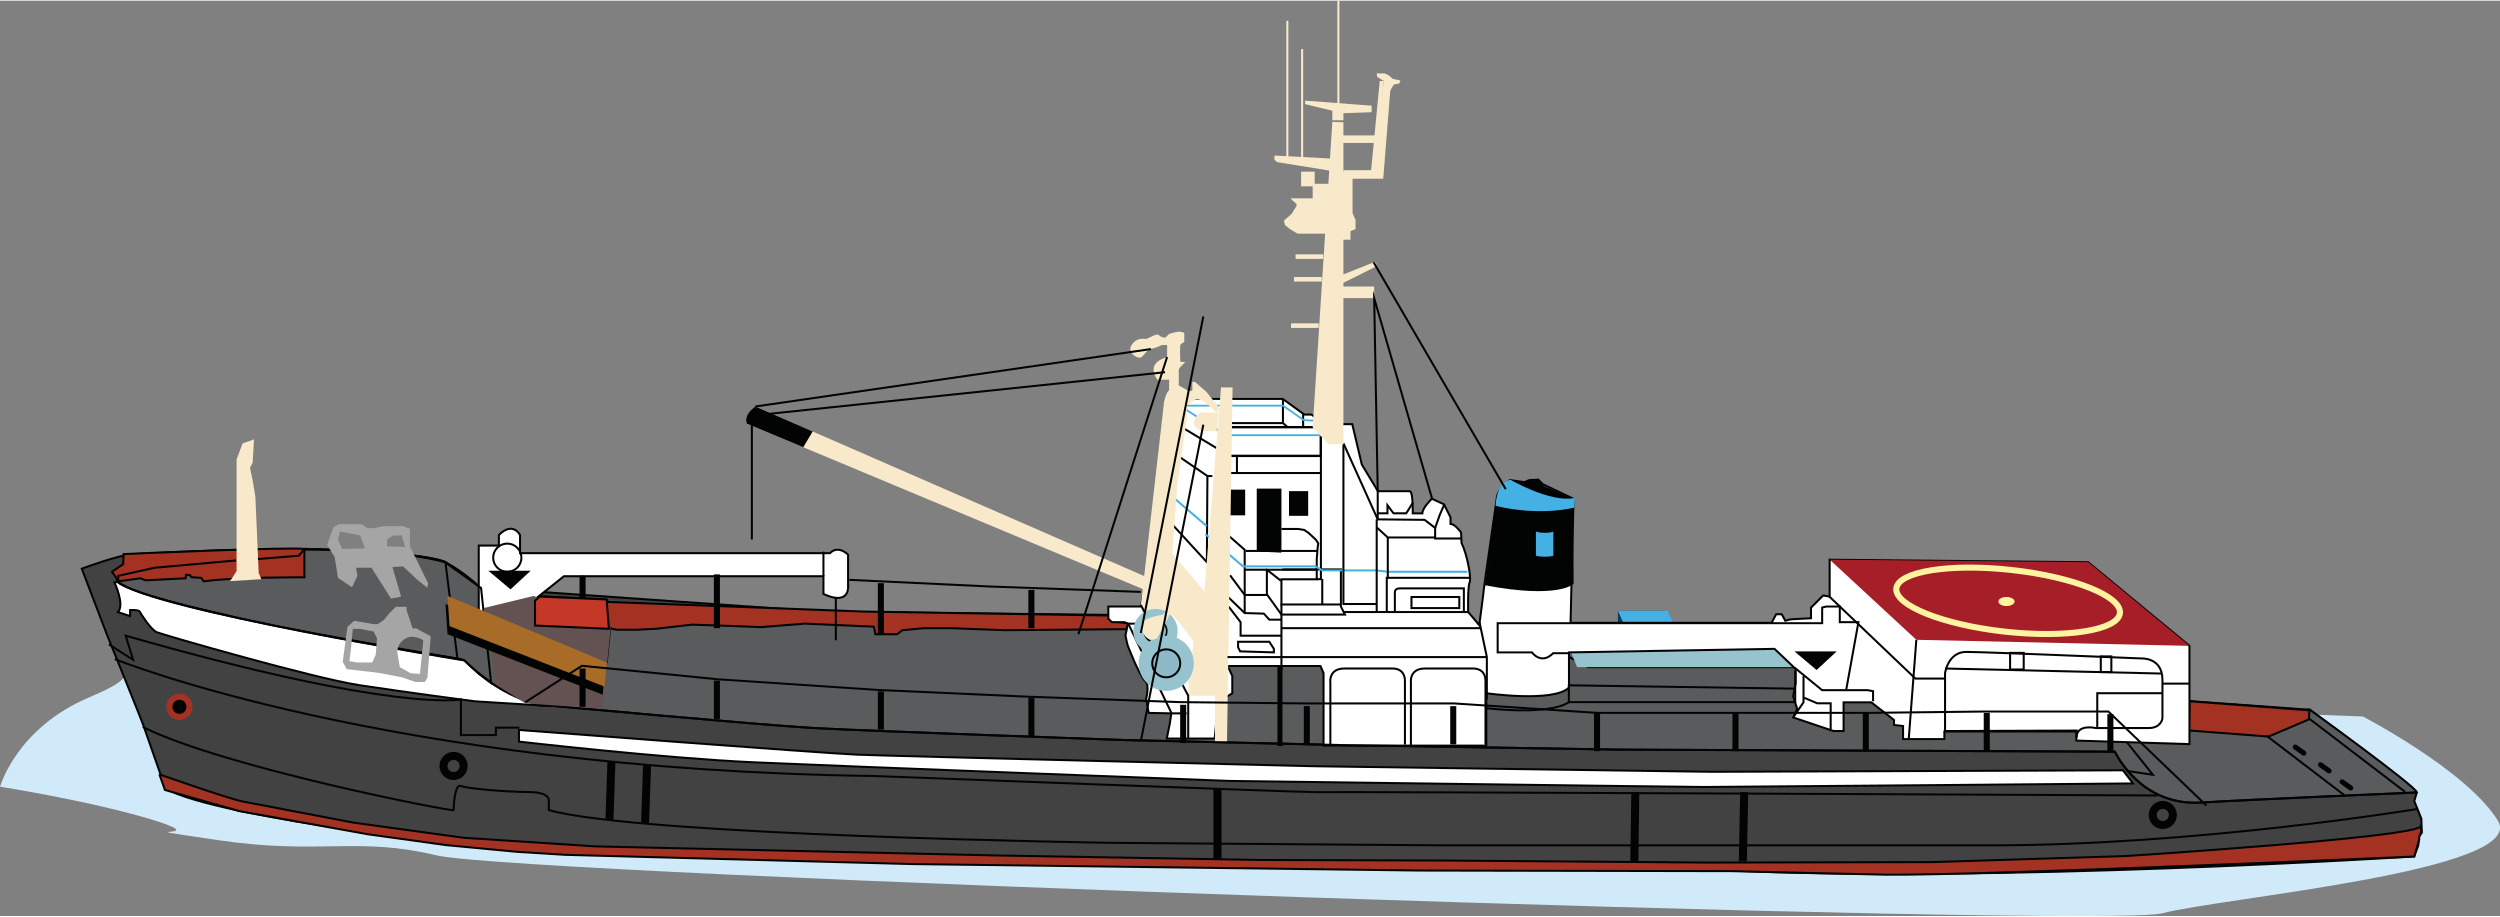<svg xmlns="http://www.w3.org/2000/svg" id="Layer_1" width="5.1in" height="1.87in" viewBox="0 0 367.42 134.52"><rect x="0" y="0" width="367.42" height="134.52" fill="#808080" stroke="none"/><defs><style>.cls-1{fill:#663013;}.cls-2{fill:#5a5b5d;}.cls-3{fill:#c53827;}.cls-4{fill:#a86c28;}.cls-5{fill:#a61e27;}.cls-6{fill:#424243;}.cls-7{fill:#f7e9ca;}.cls-8{fill:#fff;}.cls-9{stroke:#a43223;}.cls-9,.cls-10,.cls-11,.cls-12,.cls-13,.cls-14,.cls-15,.cls-16,.cls-17,.cls-18{fill:none;stroke-miterlimit:10;}.cls-9,.cls-16,.cls-17{stroke-width:.89px;}.cls-19{fill:#020303;}.cls-20{fill:#a43223;}.cls-21{fill:#44b0e4;}.cls-22{fill:#0a3c5d;}.cls-10{stroke-width:.24px;}.cls-10,.cls-11,.cls-12,.cls-15,.cls-16{stroke:#020303;}.cls-11,.cls-13,.cls-18{stroke-width:.3px;}.cls-12{stroke-width:.35px;}.cls-23{fill:#fef3a0;}.cls-13,.cls-14{stroke:#44b0e4;}.cls-14{stroke-width:.27px;}.cls-15{stroke-width:1.18px;}.cls-17{stroke:#fef3a0;}.cls-18{stroke:#f7e9ca;}.cls-24{fill:#8eb9c8;}.cls-25{fill:#645252;}.cls-26{fill:#97c3cf;}.cls-27{fill:#a6a5a5;}.cls-28{fill:#d1eafa;}</style></defs><path class="cls-28" d="M0,115.52s13.73,2.15,22.81,4.99c9.07,2.84-6.24.57,9.07,2.84,15.32,2.27,20.42-.57,32.33,2.27,11.91,2.83,245.04,10.78,253.55,8.51,8.51-2.27,53.89-6.24,49.35-13.61-4.54-7.38-19.85-15.32-19.85-15.32,0,0-318.21-11.91-326.15-9.08-7.94,2.84,2.84,1.7-7.94,6.24-10.78,4.54-13.16,13.16-13.16,13.16"></path><path class="cls-6" d="M322.01,102.96l17.48,1.26s15.48,11.33,15.7,12.15l-.37,1.26,1.04,2.59.07,2.07-.44.59s0,1.18-.15,1.48c-.15.3-.52,1.41-.52,1.41,0,0-63.09,4-101.75,2,0,0-44.36-.52-47.47-.37-3.11.15-34.66-.22-35.84-.22s-37.92-.89-41.25-.82c-3.33.08-44.66-1.18-49.99-1.33-5.33-.15-46.88-4.89-54.21-9.26,0,0-2.89-8.29-3.26-9.33-.37-1.04-5.33-13.26-5.33-13.26l-3.7-9.7s5.48-2.07,7.63-2.15c2.15-.07,34.43-2.15,45.69,1.11l4.15,3.11,1.33.74s46.21,3.26,48.73,3.41c2.52.15,45.62.59,45.62.59l156.85,12.66Z"></path><path class="cls-11" d="M322.01,102.96l17.48,1.26s15.48,11.33,15.7,12.15l-.37,1.26,1.04,2.59.07,2.07-.44.59s0,1.18-.15,1.48c-.15.3-.52,1.41-.52,1.41,0,0-63.09,4-101.75,2,0,0-44.36-.52-47.47-.37-3.11.15-34.66-.22-35.84-.22s-37.92-.89-41.25-.82c-3.33.08-44.66-1.18-49.99-1.33-5.33-.15-46.88-4.89-54.21-9.26,0,0-2.89-8.29-3.26-9.33-.37-1.04-5.33-13.26-5.33-13.26l-3.7-9.7s5.48-2.07,7.63-2.15c2.15-.07,34.43-2.15,45.69,1.11l4.15,3.11,1.33.74s46.21,3.26,48.73,3.41c2.52.15,45.62.59,45.62.59l156.85,12.66Z"></path><path class="cls-2" d="M355.18,116.37s-22.81.96-31.77,1.48c-8.96.52-12.59-7.48-12.59-7.48l-72.95-.3-40.8-.67-31.99-.74s-38.06-1.33-45.76-1.78c-7.7-.45-39.03-3.33-39.03-3.33,0,0-2.07.72-8-3.23l-4.64-3.56s-31.3-5.23-34.26-6.42c0,0-15.9-3.46-16.19-4.94-.3-1.48,2.37-2.47,2.37-2.47l25.28-2.37s16.56.46,20.27,1.81c.14.05.27.11.37.16,2.77,1.48,5.13,3.75,5.13,3.75l18.47,4.84,22.61-.39,31.2.49,42.16,1.09,71.1,1.48,65.86,12.05,9.97-.79,7.41-.89s15.5,11.16,15.79,12.19"></path><path class="cls-11" d="M355.18,116.37s-22.81.96-31.77,1.48c-8.96.52-12.59-7.48-12.59-7.48l-72.95-.3-40.8-.67-31.99-.74s-38.06-1.33-45.76-1.78c-7.7-.45-39.03-3.33-39.03-3.33,0,0-2.07.72-8-3.23l-4.64-3.56s-31.3-5.23-34.26-6.42c0,0-15.9-3.46-16.19-4.94-.3-1.48,2.37-2.47,2.37-2.47l25.28-2.37s16.56.46,20.27,1.81c.14.05.27.11.37.16,2.77,1.48,5.13,3.75,5.13,3.75l18.47,4.84,22.61-.39,31.2.49,42.16,1.09,71.1,1.48,65.86,12.05,9.97-.79,7.41-.89s15.5,11.16,15.79,12.19Z"></path><polyline class="cls-11" points="264.44 97.95 233.43 97.95 230.08 96.17"></polyline><rect class="cls-22" x="237.78" y="89.66" width="6.91" height="4.15"></rect><polygon class="cls-21" points="246.86 93.61 239.55 93.61 237.78 89.66 245.08 89.66 246.86 93.61"></polygon><path class="cls-20" d="M165.52,92.37l-17.92.15-7.85-.3h-3.93l-3.18.3-.81.59h-3.18l-.22-1.11-10.14-.45s-1.63.15-1.85.15-4.52.37-4.52.37l-3.85-.15-6.37-.22-5.18.6-2.82.15h-3.11l-1.11-.25-.3,1.65v3.18l-1.18.3-9.18-4-.37-5.85,10.59.52.37.37,37.47,1.41,36.66.59.07.89,2.22.22-.3.89Z"></path><path class="cls-11" d="M165.52,92.37l-17.92.15-7.85-.3h-3.93l-3.18.3-.81.59h-3.18l-.22-1.11-10.14-.45s-1.63.15-1.85.15-4.52.37-4.52.37l-3.85-.15-6.37-.22-5.18.6-2.82.15h-3.11l-1.11-.25-.3,1.65v3.18l-1.18.3-9.18-4-.37-5.85,10.59.52.37.37,37.47,1.41,36.66.59.07.89,2.22.22-.3.89Z"></path><path class="cls-20" d="M44.74,80.6v4.15s-10.22-.07-14.81.59l-.37-.52-1.41-.08-.22-.29-.59-.08-.07.52-2.96.15-2.89.15-.81-.3-1.55.22-1.63.22-.96-1.41,1.63-1.11.07-1.48s25.4-1.11,26.59-.74"></path><path class="cls-11" d="M44.74,80.6v4.15s-10.22-.07-14.81.59l-.37-.52-1.41-.08-.22-.29-.59-.08-.07.52-2.96.15-2.89.15-.81-.3-1.55.22-1.63.22-.96-1.41,1.63-1.11.07-1.48s25.4-1.11,26.59-.74Z"></path><path class="cls-20" d="M23.41,113.7s10.29,3.63,12.29,4c2,.37,16.29,3.11,16.29,3.11l16.22,2.22,19.26,1.26,29.1.66,29.7.67,39.1.67,27.03.08,38.58.3,33.03-.07,28.44-.89s42.66-2.74,43.32-4.37l.08.74-.3.81v.37l-.74,2.52s-63.54,2.81-77.61,2.67l-22.66-.52-45.95-.09-74.53-.95-51.02-1.36-7.17-.45-10.33-.98-11.47-1.59-18.87-3.4-10.96-3.11-.81-2.29Z"></path><path class="cls-11" d="M23.41,113.7s10.29,3.63,12.29,4c2,.37,16.29,3.11,16.29,3.11l16.22,2.22,19.26,1.26,29.1.66,29.7.67,39.1.67,27.03.08,38.58.3,33.03-.07,28.44-.89s42.66-2.74,43.32-4.37l.08.74-.3.81v.37l-.74,2.52s-63.54,2.81-77.61,2.67l-22.66-.52-45.95-.09-74.53-.95-51.02-1.36-7.17-.45-10.33-.98-11.47-1.59-18.87-3.4-10.96-3.11-.81-2.29Z"></path><polygon class="cls-20" points="321.78 102.96 339.41 104.3 339.33 105.63 333.41 108.15 321.71 107.26 321.78 102.96"></polygon><polygon class="cls-11" points="321.78 102.96 339.41 104.3 339.33 105.63 333.41 108.15 321.71 107.26 321.78 102.96"></polygon><polygon class="cls-1" points="89.17 97.26 89.67 92.22 78.66 91.79 78.82 93.02 87.61 98.05 89.17 97.26"></polygon><polygon class="cls-11" points="89.17 97.26 89.67 92.22 78.66 91.79 78.82 93.02 87.61 98.05 89.17 97.26"></polygon><polygon class="cls-26" points="260.33 94.4 263.84 97.95 231.79 97.95 230.47 94.79 260.33 94.4"></polygon><path class="cls-8" d="M321.78,109.26v-14.44l-14.89-12.29-37.99-.37v5.41l-.96-.15-1.78,1.78v1.56s-2.59.15-2.82.15-.96.22-.96.22l-.52-.96h-.82l-.67,1.26h-29.55l.44-18.22-4.52-2.15-.67-.67-1.33.07-.67.3-2.15-.3s-1.78,1.33-1.92,2.52c-.15,1.18-1.93,13.26-1.93,13.55s-.67,5.26-.67,5.26c0,0-1.26-1.56-1.63-1.93,0,0-.08-3.77.22-4.37.29-.59-.37-4.15-1.19-5.78l-.07-1.55s-.89-1.26-1.55-1.26v-.96l-.96-1.92-1.78-.82s-1.4,1.33-1.4,2.15h-1.41s.07-3.26-.45-3.26h-4.67l-2.37-3.93-1.4-5.92h-4l-2-1.41h-1.04l-3.18-2.3h-16l-4.81,30.51h-4.82v1.78l.52.52h1.85l.52.22-.37,1.7s.22,1.26.37,1.63c.15.37.89,2.15.89,2.15,0,0,1.11,2.52,1.7,3.04.59.52.08,2.52.08,2.52l.37,2.07,3.33.07-.22,1.48-.45,2.22h7.04l.52-5.33,2.07-1.33v-2.52l-.67-1.48h13.63l.45,1.04v10.66h23.92v-7.7s9.85,1.41,12.15-.82v-5.18l30.21-.52,3.11,2.96v2.08l-.37,1.93.59,1.85-.59,1.26,5.93,2h1.48v-4.22h4.07l3.34,2.59v.74l1.33.15v1.92h6.07v-1.11h19.4v1.33l16.59.52Z"></path><path class="cls-11" d="M321.78,109.26v-14.44l-14.89-12.29-37.99-.37v5.41l-.96-.15-1.78,1.78v1.56s-2.59.15-2.82.15-.96.22-.96.22l-.52-.96h-.82l-.67,1.26h-29.55l.44-18.22-4.52-2.15-.67-.67-1.33.07-.67.3-2.15-.3s-1.78,1.33-1.92,2.52c-.15,1.18-1.93,13.26-1.93,13.55s-.67,5.26-.67,5.26c0,0-1.26-1.56-1.63-1.93,0,0-.08-3.77.22-4.37.29-.59-.37-4.15-1.19-5.78l-.07-1.55s-.89-1.26-1.55-1.26v-.96l-.96-1.92-1.78-.82s-1.4,1.33-1.4,2.15h-1.41s.07-3.26-.45-3.26h-4.67l-2.37-3.93-1.4-5.92h-4l-2-1.41h-1.04l-3.18-2.3h-16l-4.81,30.51h-4.82v1.78l.52.52h1.85l.52.22-.37,1.7s.22,1.26.37,1.63c.15.37.89,2.15.89,2.15,0,0,1.11,2.52,1.7,3.04.59.52.08,2.52.08,2.52l.37,2.07,3.33.07-.22,1.48-.45,2.22h7.04l.52-5.33,2.07-1.33v-2.52l-.67-1.48h13.63l.45,1.04v10.66h23.92v-7.7s9.85,1.41,12.15-.82v-5.18l30.21-.52,3.11,2.96v2.08l-.37,1.93.59,1.85-.59,1.26,5.93,2h1.48v-4.22h4.07l3.34,2.59v.74l1.33.15v1.92h6.07v-1.11h19.4v1.33l16.59.52Z"></path><path class="cls-8" d="M80.51,103.63s-6-.29-12.22-6.66c0,0-46.51-7.55-50.88-11.55l-.59.07s1.55,3.26.52,4.37l1.78.59v-.89s1.26-.07,1.41.22c.15.3,1.63,2.67,2.52,3.04.89.37,22.96,6.74,29.77,7.78,6.81,1.04,16.96,2.37,16.96,2.37l10.74.67Z"></path><path class="cls-11" d="M80.51,103.63s-6-.29-12.22-6.66c0,0-46.51-7.55-50.88-11.55l-.59.07s1.55,3.26.52,4.37l1.78.59v-.89s1.26-.07,1.41.22c.15.3,1.63,2.67,2.52,3.04.89.37,22.96,6.74,29.77,7.78,6.81,1.04,16.96,2.37,16.96,2.37l10.74.67Z"></path><path class="cls-8" d="M76.28,107.18s44.43,3.41,49.69,3.63c5.26.22,67.09,1.7,67.09,1.7l58.51.82,60.43-.22,1.48,1.93s-60.06.52-62.95.52-69.84-.89-69.84-.89c0,0-56.87-2.15-69.98-2.74-13.11-.59-34.44-3.04-34.44-3.04v-1.7Z"></path><path class="cls-11" d="M76.28,107.18s44.43,3.41,49.69,3.63c5.26.22,67.09,1.7,67.09,1.7l58.51.82,60.43-.22,1.48,1.93s-60.06.52-62.95.52-69.84-.89-69.84-.89c0,0-56.87-2.15-69.98-2.74-13.11-.59-34.44-3.04-34.44-3.04v-1.7Z"></path><path class="cls-8" d="M124.64,86.38v-4.96s-1.41-1.48-2.67-.22h-45.54v-2.67s-1.04-2.07-3.11,0v1.55h-2.96v9.63l5.26,2.44,1.11-1.41v-1.26l6.15-4.89h38.14v2.59s3.33,1.78,3.63-.81"></path><path class="cls-11" d="M124.64,86.38v-4.96s-1.41-1.48-2.67-.22h-45.54v-2.67s-1.04-2.07-3.11,0v1.55h-2.96v9.63l5.26,2.44,1.11-1.41v-1.26l6.15-4.89h38.14v2.59s3.33,1.78,3.63-.81Z"></path><polygon class="cls-19" points="77.99 83.78 71.77 83.78 75.03 86.52 77.99 83.78"></polygon><line class="cls-11" x1="121.02" y1="84.6" x2="121.02" y2="80.97"></line><polygon class="cls-5" points="268.91 82.15 281.64 93.93 321.78 94.82 306.9 82.52 268.91 82.15"></polygon><path class="cls-17" d="M311.56,90.02c-.28,2.5-7.86,3.71-16.93,2.71-9.07-1.01-16.2-3.85-15.93-6.35.28-2.5,7.86-3.71,16.93-2.71,9.08,1,16.2,3.85,15.93,6.35Z"></path><path class="cls-23" d="M296.08,88.3c0,.37-.53.67-1.19.67s-1.19-.3-1.19-.67.53-.66,1.19-.66,1.19.3,1.19.66"></path><path class="cls-11" d="M285.86,107.33v-8.51s.44-3.11,3.11-3.11,25.7.96,25.7.96c0,0,3.14-.22,3.14,3.15v5.67s-.18,1.41-2.03,1.41h-7.77s-2.82-.67-2.82,1.41v-1.04l-19.33.07Z"></path><polyline class="cls-11" points="285.79 99.63 281.5 99.63 268.76 87.48"></polyline><line class="cls-11" x1="281.64" y1="93.93" x2="280.53" y2="108.44"></line><line class="cls-11" x1="321.71" y1="100.37" x2="317.78" y2="100.37"></line><polyline class="cls-11" points="317.78 101.78 308.23 101.78 308.23 106.89"></polyline><line class="cls-11" x1="317.71" y1="98.89" x2="285.86" y2="98.15"></line><path class="cls-11" d="M271.35,101.19l1.78-9.85h-2.74v-2.3h-2l-.59.15v2.3h-47.69v4.29h5.04s1.34,1.9,3.12.12h2.36"></path><polyline class="cls-11" points="263.8 98.07 267.79 101.33 274.46 101.33 275.28 101.48 275.28 102.96"></polyline><polyline class="cls-11" points="263.65 105.18 265.06 103.11 265.06 99.26"></polyline><polyline class="cls-11" points="265.13 102.44 267.06 103.26 269.05 103.26 269.05 107.11"></polyline><polygon class="cls-19" points="269.94 95.63 263.72 95.63 266.98 98.37 269.94 95.63"></polygon><path class="cls-11" d="M195.52,109.48v-9.26s-.3-2.07,2.07-2.07h7.04s1.85-.15,1.85,1.85v9.33"></path><path class="cls-11" d="M207.36,109.48v-9.26s-.29-2.07,2.07-2.07h7.04s1.85-.15,1.85,1.85v9.33"></path><polyline class="cls-19" points="183 80.87 184.7 80.87 184.7 71.71 188.33 71.71 188.33 81.12"></polyline><rect class="cls-19" x="187.74" y="97.7" width=".74" height="11.85"></rect><polyline class="cls-11" points="180.48 87.63 182.93 90 185.74 90.08 186.55 90.97 188.41 90.97"></polyline><polyline class="cls-11" points="182.93 90 182.93 80.7 180.56 78.62"></polyline><polyline class="cls-11" points="180.78 84.45 182.93 87.34 186.26 87.34 188.33 90.22 197.66 90.22 197.07 89.04 197.07 83.59 188.48 83.59"></polyline><line class="cls-11" x1="197.07" y1="88.74" x2="188.19" y2="88.74"></line><rect class="cls-19" x="180.78" y="71.86" width="2.22" height="3.78"></rect><rect class="cls-19" x="189.44" y="72.08" width="2.82" height="3.63"></rect><line class="cls-11" x1="215.81" y1="89.85" x2="197.44" y2="89.85"></line><polyline class="cls-11" points="188.26 93.33 182.33 93.33 182.33 91.34 180.56 89.04"></polyline><polygon class="cls-11" points="182.26 95.63 181.96 95.04 181.96 94.22 186.55 94.22 187.22 95.26 187.22 95.78 182.26 95.63"></polygon><path class="cls-11" d="M205,89.85v-2.74s-.15-.74.74-.74h9.4v3.48"></path><rect class="cls-11" x="207.44" y="87.64" width="7.03" height="1.63"></rect><rect class="cls-11" x="308.75" y="96.37" width="1.55" height="2.3"></rect><rect class="cls-11" x="295.42" y="95.85" width="2" height="2.44"></rect><polyline class="cls-11" points="178.18 69.86 177.45 69.86 173.23 66.97"></polyline><polyline class="cls-11" points="194.11 63.86 194.11 66.9 180.7 66.9 174.04 62.9"></polyline><line class="cls-11" x1="191.52" y1="60.75" x2="191.52" y2="64.82"></line><polyline class="cls-11" points="194.11 66.9 188.55 62.08 181 62.08"></polyline><polyline class="cls-11" points="188.33 98.52 188.33 85.04 193.52 85.04 193.52 82.08 193.66 80.3 193.74 79.78 193.44 79.27 192.33 78.23 191.67 77.78 190.78 77.64 188.33 77.64"></polyline><polyline class="cls-11" points="197.44 65.05 202.48 76.23 209.37 76.3 210.92 77.49 210.92 79.04 214.84 79.04"></polyline><polyline class="cls-11" points="177.45 69.86 177.37 82.52 172.34 77.04"></polyline><line class="cls-11" x1="188.55" y1="58.53" x2="188.55" y2="62.01"></line><polyline class="cls-11" points="212.3 73.96 211.61 75.54 210.92 77.49"></polyline><polyline class="cls-11" points="207.66 73.76 206.67 75.34 204.8 75.34 203.91 74.15 203.91 75.34 202.43 75.34"></polyline><polyline class="cls-11" points="180.9 69.42 181.79 69.42 181.79 63.86"></polyline><polyline class="cls-11" points="181.79 69.42 194.13 69.42 194.13 65.96"></polyline><polyline class="cls-11" points="194.13 69.42 194.13 85.02 193.52 85.02"></polyline><line class="cls-13" x1="171.82" y1="72.48" x2="177.35" y2="77.22"></line><polyline class="cls-13" points="177.15 78.4 182.68 83.14 193.35 83.14 194.33 83.73 202.23 83.73 204.01 83.93 215.66 83.93"></polyline><polyline class="cls-8" points="180.93 62.68 194.11 62.68 194.11 66.9 180.7 66.9"></polyline><polyline class="cls-12" points="180.93 62.68 194.11 62.68 194.11 66.9 180.7 66.9"></polyline><polyline class="cls-14" points="194.11 63.86 180.11 63.86 173.4 59.52 188.56 59.52 191.6 61.64 192.86 61.71 193.65 61.67"></polyline><polygon class="cls-7" points="180.33 108.89 181.15 56.83 179.45 56.83 177 86.82 176.04 86.82 175.15 96.96 174.63 96.82 174.63 102.15 178.56 102.15 178.56 108.96 180.33 108.89"></polygon><line class="cls-7" x1="180.33" y1="56.83" x2="178.7" y2="106.15"></line><path class="cls-7" d="M172.48,86.45l-61.47-26.81s-1.78,1.11-1.26,2.52l61.69,25.77.37.81,1.26.45v-2l-.59-.74Z"></path><path class="cls-19" d="M119.44,63.31l-8.43-3.67s-1.78,1.11-1.26,2.52l8.3,3.47"></path><path class="cls-7" d="M167.67,88.82l3.41-29.85s.29-1.41.74-1.7v-1.56h-1.7s-2-2.37,1.41-3.33v-1.78h-.74s-.89.44-1.63.59c-.74.15-1.04,1.11-1.56,1.26-.52.15-1.93-.74-1.33-1.78.59-1.04,1.63-1.04,2-.96.37.08,1.7-.89,2-.59s.89.52,1.11.3c.22-.22.45-.52.67-.52s1.26-.52,2-.07v1.33s-.52.22-.59.52c-.07.3,0,2.37,0,2.37l.74.08s-.96.81-.96,1.11v2.3s.96.52,1.26.74c.3.22.74,0,.74,0v-1.26h.37l1.7,1.48,1.78,2.22v.52s-.22.44-.52.15c-.3-.29-2.08-2.37-3.11-1.63l-1.04.74v2l-1.4,9.63-.74,10.14,4.51,5.26.22.3-.37,8.22-1.41-1.19-2.59-3.26-.74-.52-.67-.15h-1.78l-.82-.08h-.89l-.07-1.04Z"></path><polygon class="cls-7" points="197.44 17.87 197.44 65.19 195.29 65.19 192.92 62.75 195.81 17.8 197.44 17.87"></polygon><rect class="cls-7" x="197.07" y="42.01" width="4.89" height="1.7"></rect><rect class="cls-7" x="190.18" y="40.61" width="4.08" height=".67"></rect><rect class="cls-7" x="189.74" y="47.42" width="4.07" height=".67"></rect><rect class="cls-7" x="190.41" y="37.28" width="4.07" height=".67"></rect><polyline class="cls-7" points="197.44 24.91 201.51 24.91 202.78 11.8 203.37 11.8 202.18 25.43 197.44 25.43"></polyline><polygon class="cls-7" points="197.44 26.17 203.29 26.17 204.33 13.21 204.85 12.32 205.66 12.17 205.81 11.72 204.7 11.5 204.11 10.98 203.51 10.69 202.33 10.69 202.4 11.21 203.37 11.8 201.81 24.98 196.78 25.2 197.44 26.17"></polygon><polygon class="cls-7" points="197.37 19.8 202.92 19.8 202.92 20.91 196.55 20.91 197.37 19.8"></polygon><polygon class="cls-7" points="201.59 15.43 191.81 14.69 191.81 15.21 195.81 16.17 195.81 17.57 197.44 17.57 197.44 16.54 201.59 16.39 201.59 15.43"></polygon><polygon class="cls-7" points="195.59 23.2 187.3 22.76 187.3 23.35 187.66 23.72 195.44 24.98 195.59 23.2"></polygon><path class="cls-7" d="M201.88,38.46l-4.66,1.85v1.26l4.89-2.44s.52-.67-.22-.67"></path><polygon class="cls-7" points="197.22 35.13 198.48 35.13 198.48 33.87 199.22 33.57 199.22 32.24 198.78 31.2 198.78 25.65 197 25.65 195.29 26.91 193.22 26.91 193.22 25.13 191.22 25.13 191.22 27.28 192.92 27.28 192.92 29.05 189.66 29.05 190.03 29.42 190.55 29.87 190.55 30.17 189.81 31.35 188.7 32.31 188.85 32.98 189.59 33.57 190.7 34.24 195.29 34.24 197.22 35.13"></polygon><path class="cls-7" d="M179.08,60.53h-2.67s-2.37,1.78.37,2.74h2"></path><polygon class="cls-7" points="38.42 85.02 38.02 84.13 37.53 72.87 37.13 70.5 36.74 68.63 37.13 67.93 37.33 64.48 35.65 65.07 34.77 67.44 34.77 83.83 34.07 84.92 33.78 85.31 38.42 85.02"></polygon><line class="cls-18" x1="189.2" y1="23.3" x2="189.2" y2="2.96"></line><line class="cls-18" x1="191.37" y1="23.5" x2="191.37" y2="7.11"></line><line class="cls-18" x1="196.7" y1="15.8" x2="196.7"></line><path class="cls-11" d="M80.29,103.55s31.32,2.89,39.03,3.33c7.7.44,45.77,1.78,45.77,1.78l31.99.74,40.8.67,72.95.3s3.63,8,12.59,7.48c8.96-.52,31.77-1.48,31.77-1.48"></path><path class="cls-19" d="M338.9,110.81c-.12.17-.35.21-.52.09l-1.27-.9c-.16-.12-.2-.35-.08-.52.12-.17.35-.21.52-.09l1.27.9c.16.12.2.35.08.52"></path><path class="cls-19" d="M342.6,113.41c-.12.17-.35.2-.52.09l-1.26-.9c-.17-.12-.21-.35-.09-.52.12-.17.35-.2.52-.09l1.27.9c.17.12.21.35.09.52"></path><path class="cls-19" d="M345.78,115.92c-.12.17-.35.21-.52.09l-1.26-.9c-.17-.12-.21-.35-.09-.52.12-.17.35-.2.52-.09l1.27.9c.17.12.21.35.09.51"></path><line class="cls-11" x1="339.33" y1="105.48" x2="353.48" y2="116.29"></line><line class="cls-11" x1="333.12" y1="108.04" x2="344.54" y2="116.77"></line><path class="cls-11" d="M355.18,118.81s-32.29,5.33-62.65,5.33h-80.35l-48.8-.37s-69.32-1.04-82.72-4.81v-1.48s.15-1.18-3.04-1.18-9.04-.52-9.92-.89c-.89-.37-1.04,3.26-1.04,3.55s-33.62-6.22-45.69-12.22"></path><path class="cls-11" d="M16.89,96.77s39.69,16.2,111.68,17.18c0,0,64.58,2.47,64.97,2.37.39-.1,123.53.49,123.53.49"></path><line class="cls-15" x1="178.93" y1="115.82" x2="178.93" y2="126.09"></line><line class="cls-15" x1="240.34" y1="116.32" x2="240.19" y2="126.71"></line><line class="cls-15" x1="256.34" y1="116.32" x2="256.14" y2="126.5"></line><line class="cls-15" x1="95.1" y1="112.37" x2="94.8" y2="120.86"></line><line class="cls-15" x1="89.86" y1="111.88" x2="89.57" y2="120.37"></line><path class="cls-15" d="M68.14,112.47c0,.82-.66,1.48-1.48,1.48s-1.48-.66-1.48-1.48.66-1.48,1.48-1.48,1.48.66,1.48,1.48Z"></path><path class="cls-19" d="M27.85,103.78c0,.82-.66,1.48-1.48,1.48s-1.48-.66-1.48-1.48.66-1.48,1.48-1.48,1.48.66,1.48,1.48"></path><path class="cls-9" d="M27.85,103.78c0,.82-.66,1.48-1.48,1.48s-1.48-.66-1.48-1.48.66-1.48,1.48-1.48,1.48.66,1.48,1.48Z"></path><path class="cls-11" d="M76.33,106.84h-3.45v1.09h-5.14v-5.23s-9.77,1.97-49.27-9.38l1.09,3.55-3.56-2.27"></path><path class="cls-11" d="M34.69,82.27l-11.98,1.07-5.33,1.19v.99s3.26,3.56,50.75,11.36l2.17,1.97,1.88,1.43-1.48-13.97-.3-.2-4.94-3.55s-5.73-1.97-20.83-1.88l-.69.89-6.03.49"></path><line class="cls-11" x1="65.47" y1="82.55" x2="67.25" y2="96.87"></line><path class="cls-15" d="M319.34,119.67c0,.82-.66,1.48-1.48,1.48s-1.48-.66-1.48-1.48.66-1.48,1.48-1.48,1.48.66,1.48,1.48Z"></path><path class="cls-19" d="M231.26,85.71s-2.17,2.27-13.03.2l1.78-13.03s1.48-2.57,1.98-2.47c.49.1,1.88.3,1.88.3l2.27-.39.79.99,4.25,1.88.1,12.54Z"></path><path class="cls-11" d="M231.16,73.17s-.3,1.58-3.95,1.58-7.41-.89-7.21-1.88"></path><polyline class="cls-11" points="312.61 109.02 316.41 113.77 312.53 113.19"></polyline><polyline class="cls-11" points="263.84 98.45 263.84 103.09 230.57 103.09 230.57 100.62 263.84 101.11"></polyline><path class="cls-11" d="M230.57,103.09s-2.17,1.97-12.15.89"></path><polyline class="cls-11" points="217.44 91.34 218.52 96.47 218.52 102.69"></polyline><line class="cls-11" x1="218.52" y1="96.47" x2="180.41" y2="96.47"></line><line class="cls-11" x1="217.63" y1="92.22" x2="188.41" y2="92.22"></line><line class="cls-11" x1="183.07" y1="80.87" x2="193.59" y2="80.87"></line><polyline class="cls-11" points="193.45 83.63 186.19 83.63 186.19 87.34"></polyline><polyline class="cls-11" points="182.93 83.63 186.19 83.63 188.26 85.26"></polyline><polyline class="cls-11" points="216.1 84.82 203.81 84.82 203.81 89.85"></polyline><line class="cls-11" x1="202.33" y1="76.23" x2="202.33" y2="89.85"></line><polyline class="cls-11" points="197.44 65.27 197.44 88.67 202.33 88.67"></polyline><polyline class="cls-11" points="210.92 78.89 203.96 78.89 202.33 77.41"></polyline><line class="cls-11" x1="203.96" y1="78.89" x2="203.96" y2="84.97"></line><line class="cls-11" x1="194.33" y1="84.97" x2="194.33" y2="88.67"></line><path class="cls-21" d="M231.35,74.5s-4.82,1.33-11.54-.25c0,0,0-3.36,2.17-3.85,0,0,5.86,3.44,9.48,2.68l-.11,1.42Z"></path><path class="cls-21" d="M228.3,81.56s-.27.16-1.27.16-1.3-.16-1.3-.16v-3.55s.44.2,1.35.2,1.21-.2,1.21-.2v3.55Z"></path><polyline class="cls-25" points="89.76 92.15 88.58 104.07 77.22 103.28 72.88 100.52 71.1 89.26 78.43 87.48"></polyline><polyline class="cls-8" points="167.67 88.82 174.63 102.15 174.63 108.42"></polyline><polyline class="cls-11" points="167.67 88.82 174.63 102.15 174.63 108.42"></polyline><polyline class="cls-8" points="174.39 104.74 172.19 104.74 165.82 91.56 169.08 91.56"></polyline><polyline class="cls-11" points="174.39 104.74 172.19 104.74 165.82 91.56 169.08 91.56"></polyline><polygon class="cls-3" points="89.15 88 89.49 92.32 78.63 91.83 78.63 88.18 79.32 87.58 89.15 88"></polygon><polygon class="cls-11" points="89.15 88 89.49 92.32 78.63 91.83 78.63 88.18 79.32 87.58 89.15 88"></polygon><path class="cls-27" d="M60.24,80.18v-2.57l-.99-.39h-2.86l-1.38.3h-.99l-.89-.59h-3.36l-.79.49-.89,2.57,1.09,1.78.49,3.06,2.07,1.38.79-1.68-.2-1.19h2.27l2.87,4.54,1.48-.3-1.28-4.34,1.58-.1,1.98,1.88,1.58,1.28.1-.69-2.67-5.43ZM50.27,80.57l-.59-1.38.3-1.18,2.96.59.69,1.88-3.36.1ZM56.88,80.18v-.99l.89-.59h1.28l.3.99.2.69-2.67-.1Z"></path><path class="cls-27" d="M57.28,89.95l-.89,1.09-.89.59h-.59l-2.86-.49-.99.89-.69,5.14.59,1.08,3.56.4,1.48.2,3.06.59,1.98.69h1.38l.39-.59.5-6.12-2.17-1.18h-.5l-.89-2.67v-.49h-1.58l-.89.89ZM55.2,96.17l-.49,1.09h-2.27l-1.09-.2.2-1.48.3-3.26h1.09l1.98.4.49.99-.2,2.47ZM61.72,98.94l-1.38-.1-1.58-.89-.3-1.78s-.4-1.28.89-2.27c1.28-.99,2.86.1,2.86.1l-.49,4.94Z"></path><path class="cls-26" d="M173.08,92.65c0,1.8-1.46,3.26-3.26,3.26s-3.26-1.46-3.26-3.26,1.46-3.26,3.26-3.26,3.26,1.46,3.26,3.26"></path><path class="cls-24" d="M171.48,92.65c0,.92-.74,1.66-1.66,1.66s-1.66-.74-1.66-1.66.74-1.66,1.66-1.66,1.66.74,1.66,1.66"></path><path class="cls-10" d="M171.48,92.65c0,.92-.74,1.66-1.66,1.66s-1.66-.74-1.66-1.66.74-1.66,1.66-1.66,1.66.74,1.66,1.66Z"></path><path class="cls-26" d="M175.45,97.39c0,2.24-1.81,4.05-4.05,4.05s-4.05-1.81-4.05-4.05,1.81-4.05,4.05-4.05,4.05,1.81,4.05,4.05"></path><path class="cls-24" d="M173.46,97.39c0,1.14-.92,2.06-2.06,2.06s-2.06-.92-2.06-2.06.92-2.06,2.06-2.06,2.06.92,2.06,2.06"></path><path class="cls-11" d="M173.46,97.39c0,1.14-.92,2.06-2.06,2.06s-2.06-.92-2.06-2.06.92-2.06,2.06-2.06,2.06.92,2.06,2.06Z"></path><path class="cls-7" d="M172.59,88.92l-1.78,1.34s-3.34.44-3.12,1.78c.22,1.34,1.34,2.45,2.45,1.56"></path><path class="cls-11" d="M76.63,81.86c0,1.15-.93,2.07-2.08,2.07s-2.07-.93-2.07-2.07.93-2.07,2.07-2.07,2.08.93,2.08,2.07Z"></path><line class="cls-11" x1="122.84" y1="87.68" x2="122.84" y2="94"></line><polygon class="cls-19" points="88.87 98.45 65.47 88.67 65.77 93.11 88.58 102 88.87 98.45"></polygon><polygon class="cls-4" points="89.17 97.26 65.77 87.48 66.07 91.93 88.87 100.82 89.17 97.26"></polygon><line class="cls-11" x1="110.5" y1="60.83" x2="110.5" y2="79.19"></line><polyline class="cls-11" points="210.47 73.19 201.96 43.72 202.48 72.01 202.48 76.23"></polyline><line class="cls-11" x1="111.02" y1="59.64" x2="169.15" y2="51.2"></line><line class="cls-11" x1="171.23" y1="54.6" x2="111.98" y2="60.83"></line><line class="cls-11" x1="171.52" y1="52.38" x2="158.49" y2="93.11"></line><line class="cls-11" x1="201.88" y1="38.46" x2="221.29" y2="71.79"></line><line class="cls-16" x1="310.16" y1="110.49" x2="310.16" y2="104.86"></line><line class="cls-11" x1="176.85" y1="62.31" x2="167.67" y2="108.81"></line><line class="cls-16" x1="85.62" y1="103.78" x2="85.62" y2="98.15"></line><line class="cls-16" x1="105.36" y1="105.56" x2="105.36" y2="99.93"></line><line class="cls-16" x1="129.46" y1="107.13" x2="129.46" y2="101.51"></line><line class="cls-16" x1="151.58" y1="108.12" x2="151.58" y2="102.49"></line><line class="cls-16" x1="173.89" y1="109.11" x2="173.89" y2="103.48"></line><line class="cls-16" x1="192.06" y1="109.31" x2="192.06" y2="103.68"></line><line class="cls-16" x1="213.58" y1="109.31" x2="213.58" y2="103.68"></line><line class="cls-16" x1="234.71" y1="104.67" x2="234.71" y2="110.29"></line><line class="cls-16" x1="255.06" y1="110.29" x2="255.06" y2="104.67"></line><line class="cls-16" x1="274.21" y1="110.29" x2="274.21" y2="104.67"></line><line class="cls-16" x1="291.99" y1="110.29" x2="291.99" y2="104.67"></line><polyline class="cls-11" points="77.22 103.09 85.52 97.75 105.46 99.73 129.16 101.31 151.28 102.3 173.4 103.09 191.76 103.28 213.68 103.28 234.71 104.67 255.06 104.67 274.71 104.67 291.69 104.47 309.86 104.47 324.27 118.29"></polyline><line class="cls-11" x1="176.85" y1="46.41" x2="167.67" y2="92.92"></line><line class="cls-16" x1="85.62" y1="87.88" x2="85.62" y2="84.52"></line><line class="cls-16" x1="105.36" y1="92.22" x2="105.36" y2="84.32"></line><line class="cls-16" x1="129.46" y1="93.21" x2="129.46" y2="85.61"></line><line class="cls-16" x1="151.58" y1="92.22" x2="151.58" y2="86.6"></line><polyline class="cls-11" points="124.82 85.12 145.55 86.1 167.67 86.89"></polyline></svg>